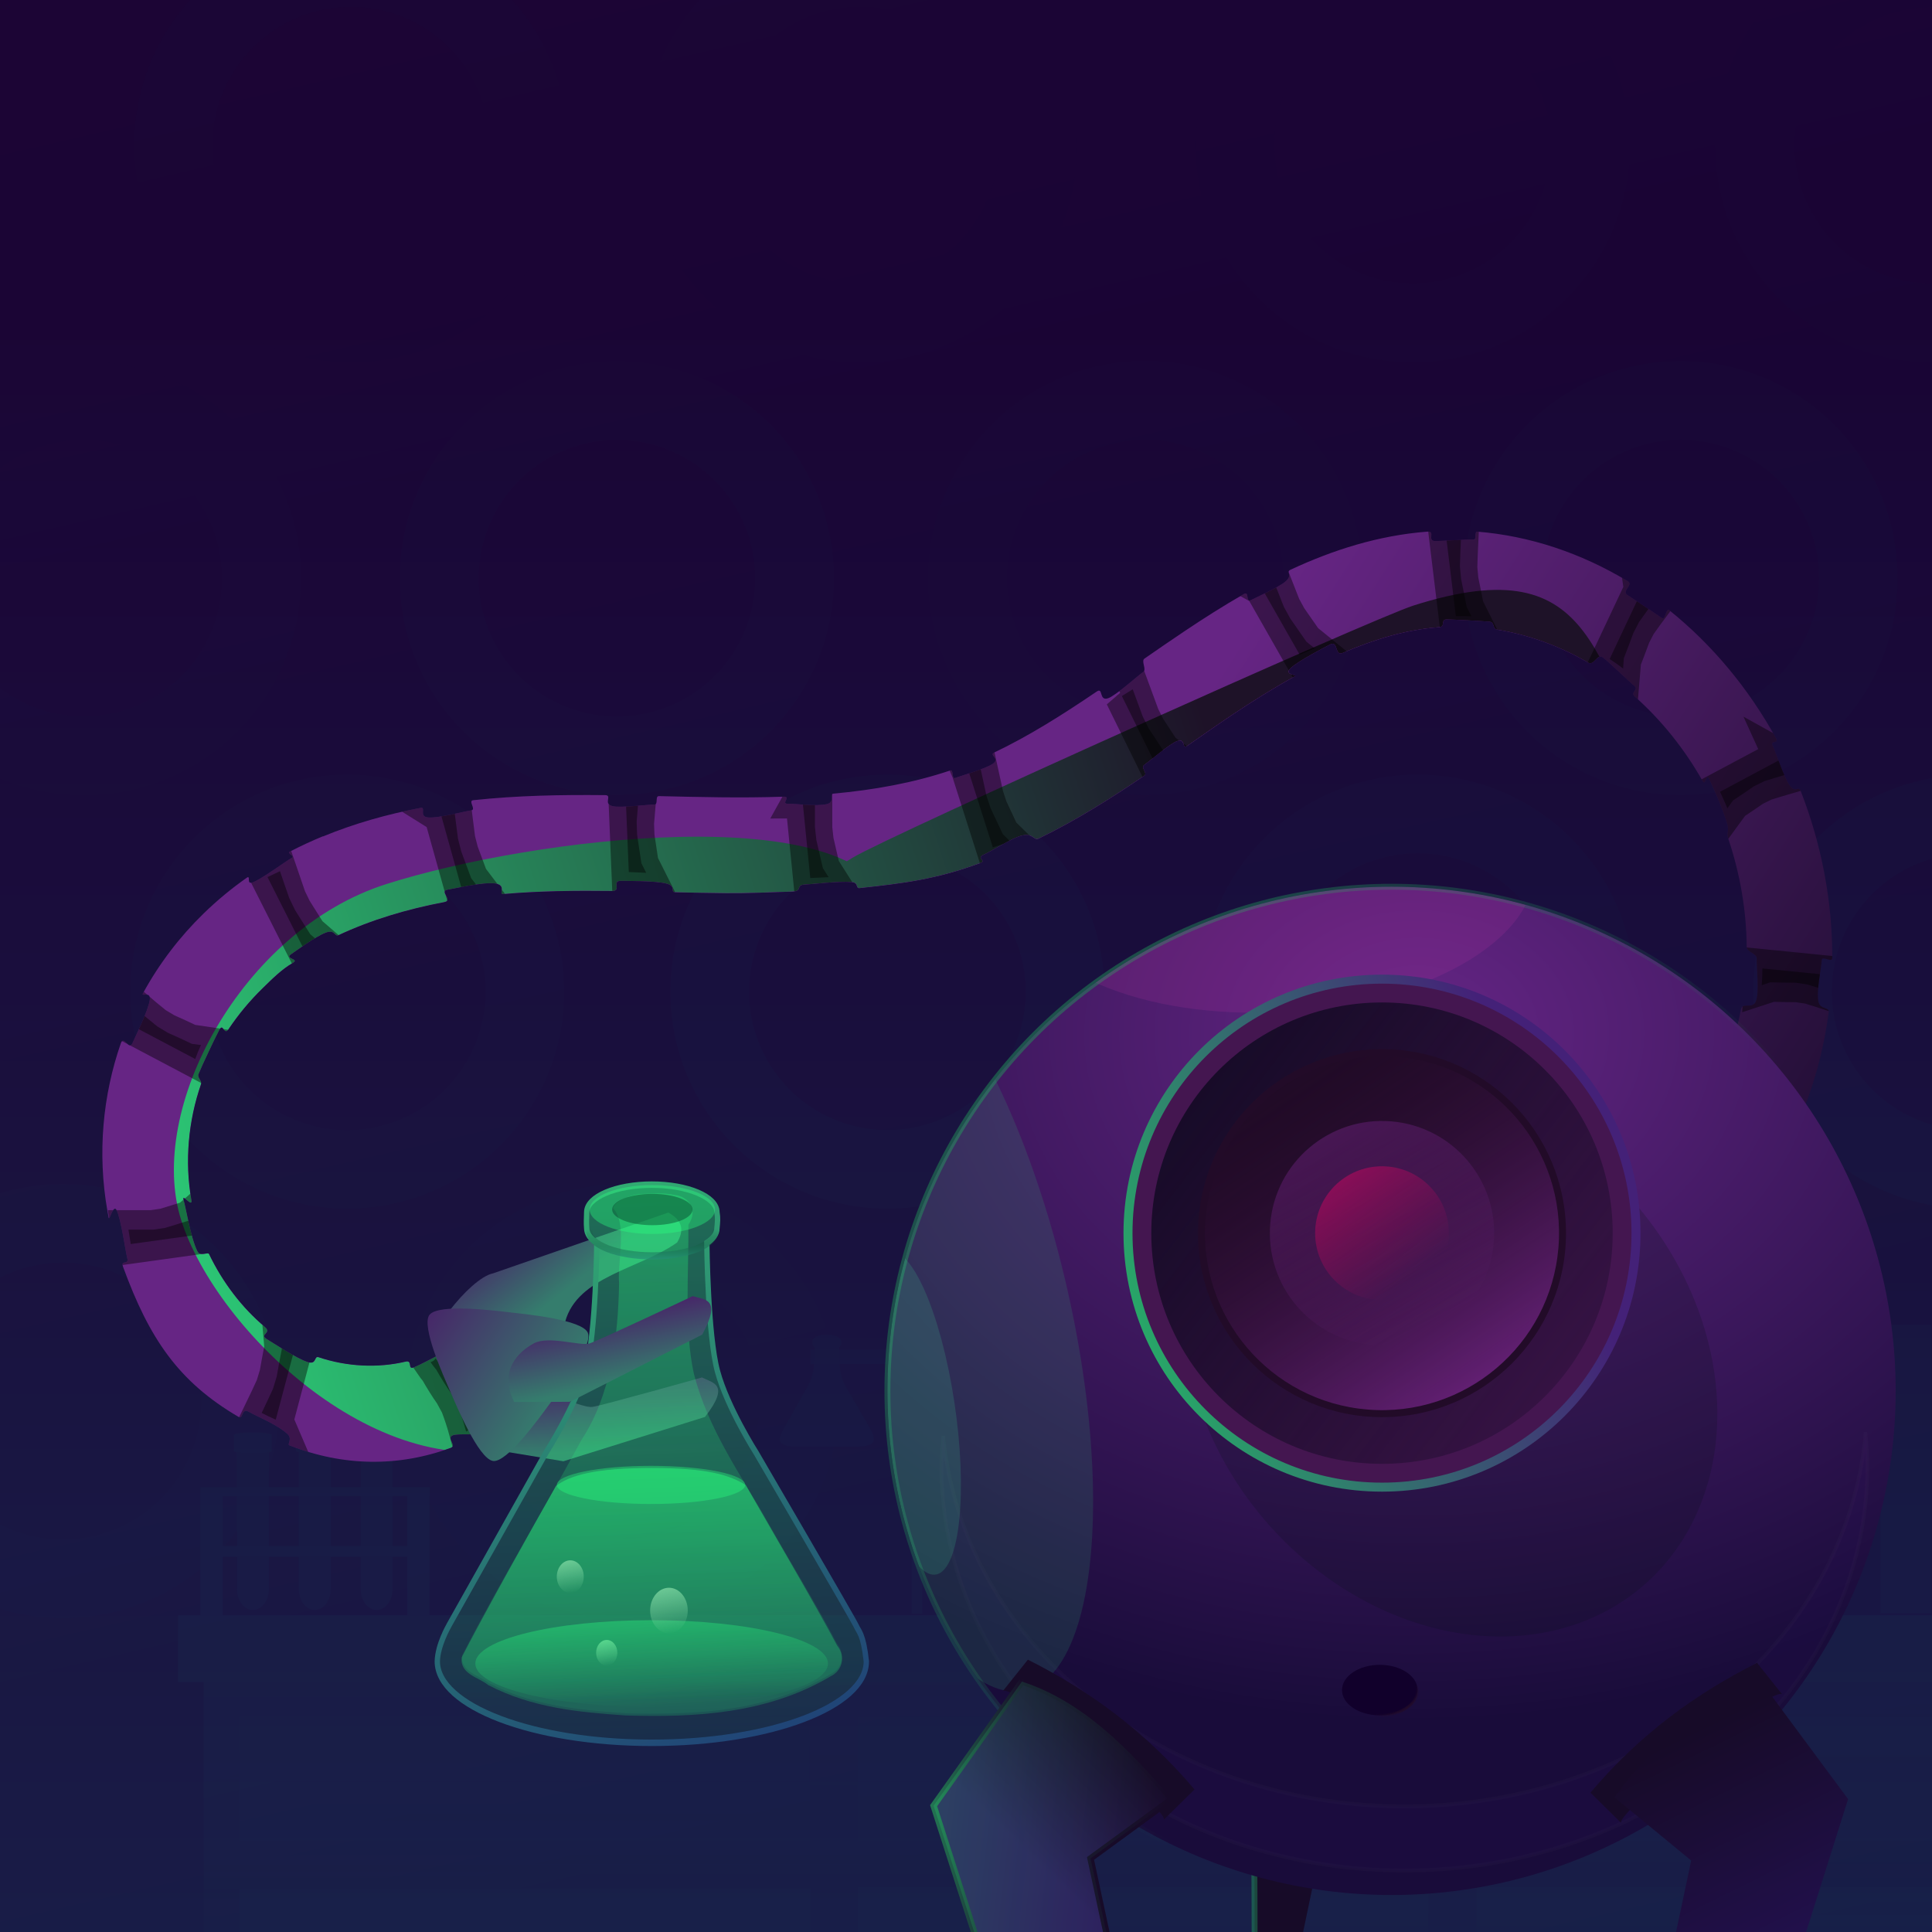 <?xml version="1.0" encoding="UTF-8" standalone="no"?>
<!-- Created with Inkscape (http://www.inkscape.org/) -->

<svg
        width="250"
        height="250"
        viewBox="0 0 66.146 66.146"
        version="1.1"
        id="svg5"
        inkscape:version="1.1.1 (3bf5ae0d25, 2021-09-20, custom)"
        sodipodi:docname="boris_lab.svg"
        xmlns:inkscape="http://www.inkscape.org/namespaces/inkscape"
        xmlns:sodipodi="http://sodipodi.sourceforge.net/DTD/sodipodi-0.dtd"
        xmlns:xlink="http://www.w3.org/1999/xlink"
        xmlns="http://www.w3.org/2000/svg"
>
  <sodipodi:namedview
     id="namedview7"
     pagecolor="#505050"
     bordercolor="#eeeeee"
     borderopacity="1"
     inkscape:pageshadow="0"
     inkscape:pageopacity="0"
     inkscape:pagecheckerboard="0"
     inkscape:document-units="px"
     showgrid="false"
     units="px"
     width="250px"
     inkscape:zoom="2.8284271"
     inkscape:cx="133.11285"
     inkscape:cy="173.94827"
     inkscape:window-width="1920"
     inkscape:window-height="1011"
     inkscape:window-x="0"
     inkscape:window-y="0"
     inkscape:window-maximized="1"
     inkscape:current-layer="g3583-3"
     inkscape:snap-global="false">
    <inkscape:grid
       type="xygrid"
       id="grid31646" />
  </sodipodi:namedview>
  <defs
     id="defs2">
    <linearGradient
       inkscape:collect="always"
       id="linearGradient1644">
      <stop
         style="stop-color:#11002b;stop-opacity:1;"
         offset="0"
         id="stop1640" />
      <stop
         style="stop-color:#162d50;stop-opacity:1"
         offset="1"
         id="stop1642" />
    </linearGradient>
    <inkscape:path-effect
       effect="skeletal"
       id="path-effect4124"
       is_visible="true"
       lpeversion="1"
       pattern="m -36.537,-6.86 v 1.163 h 0.877 l -0.224,-0.138 -0.162,-0.414 3.43e-4,-0.194 0.162,-0.411 z"
       copytype="repeated"
       prop_scale="3"
       scale_y_rel="false"
       spacing="8"
       normal_offset="0"
       tang_offset="0"
       prop_units="false"
       vertical_pattern="false"
       hide_knot="false"
       fuse_tolerance="0" />
    <inkscape:path-effect
       effect="spiro"
       id="path-effect3158"
       is_visible="true"
       lpeversion="1" />
    <linearGradient
       inkscape:collect="always"
       id="linearGradient2258">
      <stop
         style="stop-color:#37abc8;stop-opacity:1;"
         offset="0"
         id="stop2254" />
      <stop
         style="stop-color:#37abc8;stop-opacity:0;"
         offset="1"
         id="stop2256" />
    </linearGradient>
    <linearGradient
       inkscape:collect="always"
       id="linearGradient75013">
      <stop
         style="stop-color:#219759;stop-opacity:1;"
         offset="0"
         id="stop75009" />
      <stop
         style="stop-color:#219759;stop-opacity:0;"
         offset="1"
         id="stop75011" />
    </linearGradient>
    <linearGradient
       inkscape:collect="always"
       id="linearGradient67205">
      <stop
         style="stop-color:#2ccd76;stop-opacity:1"
         offset="0"
         id="stop67201" />
      <stop
         style="stop-color:#170b28;stop-opacity:1"
         offset="1"
         id="stop67203" />
    </linearGradient>
    <linearGradient
       inkscape:collect="always"
       id="linearGradient61405">
      <stop
         style="stop-color:#357d6d;stop-opacity:1"
         offset="0"
         id="stop61401" />
      <stop
         style="stop-color:#491c68;stop-opacity:1"
         offset="1"
         id="stop61403" />
    </linearGradient>
    <linearGradient
       inkscape:collect="always"
       id="linearGradient58061">
      <stop
         style="stop-color:#662584;stop-opacity:1"
         offset="0"
         id="stop58057" />
      <stop
         style="stop-color:#170b28;stop-opacity:1"
         offset="1"
         id="stop58059" />
    </linearGradient>
    <linearGradient
       inkscape:collect="always"
       id="linearGradient54646">
      <stop
         style="stop-color:#2ccc77;stop-opacity:1"
         offset="0"
         id="stop54642" />
      <stop
         style="stop-color:#1e1228;stop-opacity:1"
         offset="1"
         id="stop54644" />
    </linearGradient>
    <inkscape:path-effect
       effect="spiro"
       id="path-effect48340"
       is_visible="true"
       lpeversion="1" />
    <inkscape:path-effect
       effect="spiro"
       id="path-effect47997"
       is_visible="true"
       lpeversion="1" />
    <linearGradient
       inkscape:collect="always"
       id="linearGradient33858">
      <stop
         style="stop-color:#170b28;stop-opacity:1"
         offset="0"
         id="stop33854" />
      <stop
         style="stop-color:#231152;stop-opacity:1"
         offset="1"
         id="stop33856" />
    </linearGradient>
    <linearGradient
       inkscape:collect="always"
       id="linearGradient32353">
      <stop
         style="stop-color:#2d195d;stop-opacity:1"
         offset="0"
         id="stop32349" />
      <stop
         style="stop-color:#170b28;stop-opacity:1"
         offset="1"
         id="stop32351" />
    </linearGradient>
    <linearGradient
       inkscape:collect="always"
       id="linearGradient29994">
      <stop
         style="stop-color:#36c770;stop-opacity:1"
         offset="0"
         id="stop29990" />
      <stop
         style="stop-color:#204377;stop-opacity:1"
         offset="1"
         id="stop29992" />
    </linearGradient>
    <linearGradient
       inkscape:collect="always"
       id="linearGradient29912">
      <stop
         style="stop-color:#29ff7e;stop-opacity:0.467"
         offset="0"
         id="stop29908" />
      <stop
         style="stop-color:#29ff7e;stop-opacity:0"
         offset="1"
         id="stop29910" />
    </linearGradient>
    <linearGradient
       inkscape:collect="always"
       id="linearGradient29696">
      <stop
         style="stop-color:#29ff7e;stop-opacity:1"
         offset="0"
         id="stop29692" />
      <stop
         style="stop-color:#29ff7e;stop-opacity:0"
         offset="1"
         id="stop29694" />
    </linearGradient>
    <linearGradient
       inkscape:collect="always"
       id="linearGradient27478">
      <stop
         style="stop-color:#26af67;stop-opacity:1"
         offset="0"
         id="stop27474" />
      <stop
         style="stop-color:#442178;stop-opacity:1"
         offset="1"
         id="stop27476" />
    </linearGradient>
    <linearGradient
       inkscape:collect="always"
       id="linearGradient25734">
      <stop
         style="stop-color:#ff0066;stop-opacity:1;"
         offset="0"
         id="stop25730" />
      <stop
         style="stop-color:#ff0066;stop-opacity:0;"
         offset="1"
         id="stop25732" />
    </linearGradient>
    <linearGradient
       inkscape:collect="always"
       id="linearGradient24783">
      <stop
         style="stop-color:#892ca0;stop-opacity:1;"
         offset="0"
         id="stop24779" />
      <stop
         style="stop-color:#000000;stop-opacity:0"
         offset="1"
         id="stop24781" />
    </linearGradient>
    <linearGradient
       inkscape:collect="always"
       id="linearGradient22906">
      <stop
         style="stop-color:#32b59b;stop-opacity:1"
         offset="0"
         id="stop22902" />
      <stop
         style="stop-color:#002a10;stop-opacity:0"
         offset="1"
         id="stop22904" />
    </linearGradient>
    <linearGradient
       inkscape:collect="always"
       id="linearGradient21265">
      <stop
         style="stop-color:#29ff7e;stop-opacity:1"
         offset="0"
         id="stop21261" />
      <stop
         style="stop-color:#29ff7e;stop-opacity:0"
         offset="1"
         id="stop21263" />
    </linearGradient>
    <linearGradient
       inkscape:collect="always"
       id="linearGradient20576">
      <stop
         style="stop-color:#220b28;stop-opacity:1;"
         offset="0"
         id="stop20572" />
      <stop
         style="stop-color:#220b28;stop-opacity:0;"
         offset="1"
         id="stop20574" />
    </linearGradient>
    <linearGradient
       inkscape:collect="always"
       id="linearGradient6294">
      <stop
         style="stop-color:#892ca0;stop-opacity:1;"
         offset="0"
         id="stop6290" />
      <stop
         style="stop-color:#892ca0;stop-opacity:0;"
         offset="1"
         id="stop6292" />
    </linearGradient>
    <linearGradient
       inkscape:collect="always"
       id="linearGradient4821">
      <stop
         style="stop-color:#170b28;stop-opacity:1;"
         offset="0"
         id="stop4817" />
      <stop
         style="stop-color:#170b28;stop-opacity:0;"
         offset="1"
         id="stop4819" />
    </linearGradient>
    <linearGradient
       id="linearGradient35949"
       inkscape:collect="always">
      <stop
         id="stop35945"
         offset="0"
         style="stop-color:#652585;stop-opacity:1" />
      <stop
         id="stop35947"
         offset="1"
         style="stop-color:#190c3a;stop-opacity:1" />
    </linearGradient>
    <linearGradient
       inkscape:collect="always"
       id="linearGradient4435">
      <stop
         style="stop-color:#592071;stop-opacity:1"
         offset="0"
         id="stop4431" />
      <stop
         style="stop-color:#231152;stop-opacity:1"
         offset="1"
         id="stop4433" />
    </linearGradient>
    <linearGradient
       inkscape:collect="always"
       xlink:href="#linearGradient4435"
       id="linearGradient952"
       gradientUnits="userSpaceOnUse"
       gradientTransform="scale(1.037,1.214)"
       x1="20.372"
       y1="-0.266"
       x2="33.458"
       y2="66.124" />
    <clipPath
       clipPathUnits="userSpaceOnUse"
       id="clipPath4984">
      <circle
         r="44.979"
         cy="117.839"
         cx="340.179"
         id="circle4986"
         style="fill:url(#radialGradient4988);fill-opacity:1;stroke-width:0.171" />
    </clipPath>
    <linearGradient
       inkscape:collect="always"
       id="linearGradient2118">
      <stop
         style="stop-color:#00ffcc;stop-opacity:1"
         offset="0"
         id="stop2114" />
      <stop
         style="stop-color:#237d7f;stop-opacity:0;"
         offset="1"
         id="stop2116" />
    </linearGradient>
    <linearGradient
       inkscape:collect="always"
       id="linearGradient5364">
      <stop
         style="stop-color:#536c5d;stop-opacity:1;"
         offset="0"
         id="stop5360" />
      <stop
         style="stop-color:#536c5d;stop-opacity:0;"
         offset="1"
         id="stop5362" />
    </linearGradient>
    <clipPath
       clipPathUnits="userSpaceOnUse"
       id="clipPath5332">
      <path
         style="fill:url(#linearGradient5326);fill-opacity:1;stroke-width:0.265"
         d="m 175.419,43 v 0.455 a 7.805,22.886 0 0 1 0.926,-0.19 7.805,22.886 0 0 1 7.805,22.886 7.805,22.886 0 0 1 -7.497,22.854 h 26.99 a 7.805,22.886 0 0 0 0.219,0.032 7.805,22.886 0 0 0 7.805,-22.886 7.805,22.886 0 0 0 -7.805,-22.886 7.805,22.886 0 0 0 -0.132,0.014 V 43 Z m 0,45.858 v 0.147 h 0.707 a 7.805,22.886 0 0 1 -0.707,-0.147 z"
         id="path5334"
         inkscape:connector-curvature="0" />
    </clipPath>
    <clipPath
       clipPathUnits="userSpaceOnUse"
       id="clipPath962">
      <ellipse
         style="fill:url(#linearGradient956);fill-opacity:1;stroke-width:0.228"
         id="ellipse964"
         cx="176.345"
         cy="66.151"
         rx="6.619"
         ry="20.116" />
    </clipPath>
    <radialGradient
       inkscape:collect="always"
       xlink:href="#linearGradient2118"
       id="radialGradient1208"
       gradientUnits="userSpaceOnUse"
       gradientTransform="matrix(4.103,4.904937e-7,-4.7336306e-7,3.959,-527.377,-192.818)"
       cx="168.719"
       cy="57.245"
       fx="168.719"
       fy="57.245"
       r="7.938" />
    <radialGradient
       inkscape:collect="always"
       xlink:href="#linearGradient5364"
       id="radialGradient1224"
       gradientUnits="userSpaceOnUse"
       gradientTransform="matrix(2.695,0.689,-1.824,7.136,-1588.017,1034.865)"
       cx="672.157"
       cy="-246.057"
       fx="672.157"
       fy="-246.057"
       r="13.702" />
    <clipPath
       clipPathUnits="userSpaceOnUse"
       id="clipPath1234">
      <path
         style="fill:url(#linearGradient5326);fill-opacity:1;stroke-width:0.265"
         d="m 175.419,43 v 0.455 a 7.805,22.886 0 0 1 0.926,-0.19 7.805,22.886 0 0 1 7.805,22.886 7.805,22.886 0 0 1 -7.497,22.854 h 26.99 a 7.805,22.886 0 0 0 0.219,0.032 7.805,22.886 0 0 0 7.805,-22.886 7.805,22.886 0 0 0 -7.805,-22.886 7.805,22.886 0 0 0 -0.132,0.014 V 43 Z m 0,45.858 v 0.147 h 0.707 a 7.805,22.886 0 0 1 -0.707,-0.147 z"
         id="path1232"
         inkscape:connector-curvature="0" />
    </clipPath>
    <clipPath
       clipPathUnits="userSpaceOnUse"
       id="clipPath1266">
      <ellipse
         style="fill:url(#linearGradient956);fill-opacity:1;stroke-width:0.228"
         id="ellipse1264"
         cx="176.345"
         cy="66.151"
         rx="6.619"
         ry="20.116" />
    </clipPath>
    <radialGradient
       inkscape:collect="always"
       xlink:href="#linearGradient35949"
       id="radialGradient4635-6"
       cx="314.713"
       cy="85.473"
       fx="314.713"
       fy="85.473"
       r="44.979"
       gradientUnits="userSpaceOnUse"
       gradientTransform="matrix(1.735,-0.018,0.014,1.365,-170.321,-62.042)" />
    <clipPath
       clipPathUnits="userSpaceOnUse"
       id="clipPath4984-3">
      <circle
         r="44.979"
         cy="117.839"
         cx="340.179"
         id="circle4986-5"
         style="fill:url(#radialGradient4988);fill-opacity:1;stroke-width:0.171" />
    </clipPath>
    <filter
       inkscape:collect="always"
       style="color-interpolation-filters:sRGB"
       id="filter3376-9"
       x="-0.401"
       width="1.802"
       y="-0.624"
       height="2.247">
      <feGaussianBlur
         inkscape:collect="always"
         stdDeviation="4.861"
         id="feGaussianBlur3378-1" />
    </filter>
    <filter
       inkscape:collect="always"
       style="color-interpolation-filters:sRGB"
       id="filter5875-9"
       x="-0.116"
       width="1.233"
       y="-0.264"
       height="1.532">
      <feGaussianBlur
         inkscape:collect="always"
         stdDeviation="14.973"
         id="feGaussianBlur5877-3" />
    </filter>
    <clipPath
       clipPathUnits="userSpaceOnUse"
       id="clipPath5332-1">
      <path
         style="fill:url(#linearGradient5326);fill-opacity:1;stroke-width:0.265"
         d="m 175.419,43 v 0.455 a 7.805,22.886 0 0 1 0.926,-0.19 7.805,22.886 0 0 1 7.805,22.886 7.805,22.886 0 0 1 -7.497,22.854 h 26.99 a 7.805,22.886 0 0 0 0.219,0.032 7.805,22.886 0 0 0 7.805,-22.886 7.805,22.886 0 0 0 -7.805,-22.886 7.805,22.886 0 0 0 -0.132,0.014 V 43 Z m 0,45.858 v 0.147 h 0.707 a 7.805,22.886 0 0 1 -0.707,-0.147 z"
         id="path5334-2"
         inkscape:connector-curvature="0" />
    </clipPath>
    <clipPath
       clipPathUnits="userSpaceOnUse"
       id="clipPath962-6">
      <ellipse
         style="fill:url(#linearGradient956);fill-opacity:1;stroke-width:0.228"
         id="ellipse964-1"
         cx="176.345"
         cy="66.151"
         rx="6.619"
         ry="20.116" />
    </clipPath>
    <filter
       inkscape:collect="always"
       style="color-interpolation-filters:sRGB"
       id="filter1559"
       x="-0.133"
       y="-0.158"
       width="1.265"
       height="1.316">
      <feGaussianBlur
         inkscape:collect="always"
         stdDeviation="3.074"
         id="feGaussianBlur1561" />
    </filter>
    <linearGradient
       inkscape:collect="always"
       xlink:href="#linearGradient4821"
       id="linearGradient6161"
       x1="324.493"
       y1="93.746"
       x2="368.394"
       y2="127.578"
       gradientUnits="userSpaceOnUse"
       gradientTransform="matrix(1.142,0,0,1.142,-48.142,-16.146)" />
    <linearGradient
       inkscape:collect="always"
       xlink:href="#linearGradient24783"
       id="linearGradient6296"
       x1="327.728"
       y1="89.873"
       x2="351.783"
       y2="120.211"
       gradientUnits="userSpaceOnUse"
       gradientTransform="matrix(1.329,0,0,1.329,-797.768,-215.104)" />
    <linearGradient
       inkscape:collect="always"
       xlink:href="#linearGradient6294"
       id="linearGradient6498"
       gradientUnits="userSpaceOnUse"
       x1="330.499"
       y1="90.932"
       x2="345.04"
       y2="114.266"
       gradientTransform="matrix(0.842,0,0,0.842,60.973,-12.921)" />
    <radialGradient
       inkscape:collect="always"
       xlink:href="#linearGradient20576"
       id="radialGradient20578"
       cx="343.535"
       cy="144.667"
       fx="343.535"
       fy="144.667"
       r="5.162"
       gradientTransform="matrix(0.676,0,0,0.46,109.825,79.838)"
       gradientUnits="userSpaceOnUse" />
    <linearGradient
       inkscape:collect="always"
       xlink:href="#linearGradient29912"
       id="linearGradient21267"
       x1="-0.888"
       y1="25.811"
       x2="0.064"
       y2="56.192"
       gradientUnits="userSpaceOnUse" />
    <linearGradient
       inkscape:collect="always"
       xlink:href="#linearGradient21265"
       id="linearGradient21427"
       gradientUnits="userSpaceOnUse"
       x1="-0.888"
       y1="25.811"
       x2="0.064"
       y2="56.192" />
    <linearGradient
       inkscape:collect="always"
       xlink:href="#linearGradient21265"
       id="linearGradient21870"
       gradientUnits="userSpaceOnUse"
       x1="-0.888"
       y1="25.811"
       x2="0.064"
       y2="56.192"
       gradientTransform="scale(3.78)" />
    <linearGradient
       inkscape:collect="always"
       xlink:href="#linearGradient22906"
       id="linearGradient22908"
       x1="-4.31"
       y1="34.424"
       x2="-4.313"
       y2="32.905"
       gradientUnits="userSpaceOnUse"
       gradientTransform="matrix(1.006,0,0,1,0.025,0.003)" />
    <linearGradient
       inkscape:collect="always"
       xlink:href="#linearGradient25734"
       id="linearGradient25736"
       x1="335.86"
       y1="99.238"
       x2="342.376"
       y2="107.527"
       gradientUnits="userSpaceOnUse"
       gradientTransform="matrix(1.238,0,0,1.238,-80.875,-26.277)" />
    <linearGradient
       inkscape:collect="always"
       xlink:href="#linearGradient27478"
       id="linearGradient27480"
       x1="318.798"
       y1="114.584"
       x2="352.55"
       y2="101.095"
       gradientUnits="userSpaceOnUse"
       gradientTransform="matrix(1.142,0,0,1.142,-48.142,-16.146)" />
    <linearGradient
       inkscape:collect="always"
       xlink:href="#linearGradient2134"
       id="linearGradient29606"
       gradientUnits="userSpaceOnUse"
       gradientTransform="matrix(1.396,0,0,1.396,7.347,-18.357)"
       x1="-7.849"
       y1="45.808"
       x2="-7.588"
       y2="47.452" />
    <linearGradient
       inkscape:collect="always"
       xlink:href="#linearGradient29696"
       id="linearGradient29698"
       x1="-3.935"
       y1="47.177"
       x2="-3.759"
       y2="50.717"
       gradientUnits="userSpaceOnUse"
       gradientTransform="matrix(0.926,0,0,0.926,-0.316,3.648)" />
    <linearGradient
       inkscape:collect="always"
       xlink:href="#linearGradient29994"
       id="linearGradient29996"
       x1="-7.761"
       y1="25.719"
       x2="1.762"
       y2="51.743"
       gradientUnits="userSpaceOnUse" />
    <linearGradient
       inkscape:collect="always"
       xlink:href="#linearGradient32353"
       id="linearGradient32355"
       x1="341.865"
       y1="121.836"
       x2="350.841"
       y2="112.537"
       gradientUnits="userSpaceOnUse" />
    <linearGradient
       inkscape:collect="always"
       xlink:href="#linearGradient33858"
       id="linearGradient33860"
       x1="401.684"
       y1="111.054"
       x2="412.596"
       y2="133.148"
       gradientUnits="userSpaceOnUse" />
    <linearGradient
       inkscape:collect="always"
       xlink:href="#linearGradient2134"
       x1="-7.849"
       y1="45.808"
       x2="-7.588"
       y2="47.452"
       gradientUnits="userSpaceOnUse"
       gradientTransform="translate(-0.144,-1.068)"
       id="linearGradient9703" />
    <linearGradient
       inkscape:collect="always"
       id="linearGradient2134">
      <stop
         style="stop-color:#86dda7;stop-opacity:1"
         offset="0"
         id="stop40735" />
      <stop
         style="stop-color:#86dda7;stop-opacity:0"
         offset="1"
         id="stop40737" />
    </linearGradient>
    <linearGradient
       inkscape:collect="always"
       xlink:href="#linearGradient61405"
       id="linearGradient41781"
       x1="-19.177"
       y1="118.96"
       x2="29.363"
       y2="150.839"
       gradientUnits="userSpaceOnUse" />
    <linearGradient
       inkscape:collect="always"
       xlink:href="#linearGradient61405"
       id="linearGradient44065"
       x1="-6.693"
       y1="43.281"
       x2="-5.774"
       y2="39.286"
       gradientUnits="userSpaceOnUse"
       gradientTransform="matrix(-0.904,0.427,0.427,0.904,-38.761,5.446)" />
    <linearGradient
       inkscape:collect="always"
       xlink:href="#linearGradient61405"
       id="linearGradient44127"
       x1="-9.004"
       y1="47.581"
       x2="-9.062"
       y2="44.378"
       gradientUnits="userSpaceOnUse"
       gradientTransform="matrix(-0.973,0.23,0.23,0.973,-30.92,0.396)" />
    <filter
       inkscape:collect="always"
       style="color-interpolation-filters:sRGB"
       id="filter54637"
       x="-0.07"
       y="-0.141"
       width="1.14"
       height="1.283">
      <feGaussianBlur
         inkscape:collect="always"
         stdDeviation="8.533"
         id="feGaussianBlur54639" />
    </filter>
    <linearGradient
       inkscape:collect="always"
       xlink:href="#linearGradient54646"
       id="linearGradient54648"
       x1="-78.016"
       y1="181.35"
       x2="143.028"
       y2="179.937"
       gradientUnits="userSpaceOnUse" />
    <linearGradient
       inkscape:collect="always"
       xlink:href="#linearGradient58061"
       id="linearGradient58063"
       x1="27.359"
       y1="40.742"
       x2="51.516"
       y2="74.1"
       gradientUnits="userSpaceOnUse" />
    <linearGradient
       inkscape:collect="always"
       xlink:href="#linearGradient67205"
       id="linearGradient67207"
       x1="326.698"
       y1="125.267"
       x2="341.507"
       y2="125.568"
       gradientUnits="userSpaceOnUse" />
    <linearGradient
       inkscape:collect="always"
       xlink:href="#linearGradient75013"
       id="linearGradient75015"
       x1="285.198"
       y1="26.231"
       x2="374.534"
       y2="96.561"
       gradientUnits="userSpaceOnUse" />
    <linearGradient
       inkscape:collect="always"
       xlink:href="#linearGradient75013"
       id="linearGradient75346"
       x1="357.631"
       y1="126.366"
       x2="366.341"
       y2="126.425"
       gradientUnits="userSpaceOnUse" />
    <linearGradient
       inkscape:collect="always"
       xlink:href="#linearGradient61405"
       id="linearGradient1401"
       gradientUnits="userSpaceOnUse"
       gradientTransform="matrix(-0.998,0.065,0.065,0.998,-23.475,0.464)"
       x1="-9.004"
       y1="47.581"
       x2="-9.062"
       y2="44.378" />
    <linearGradient
       inkscape:collect="always"
       xlink:href="#linearGradient2258"
       id="linearGradient2260"
       x1="5.083"
       y1="58.262"
       x2="5.083"
       y2="94.347"
       gradientUnits="userSpaceOnUse"
       gradientTransform="matrix(0.749,0,0,1,10.607,0)" />
    <linearGradient
       inkscape:collect="always"
       xlink:href="#linearGradient3412"
       id="linearGradient4783"
       gradientUnits="userSpaceOnUse"
       x1="-15.858"
       y1="65.421"
       x2="-15.858"
       y2="62.4" />
    <linearGradient
       inkscape:collect="always"
       xlink:href="#linearGradient448"
       id="linearGradient4793"
       gradientUnits="userSpaceOnUse"
       x1="-15.858"
       y1="65.421"
       x2="-15.858"
       y2="62.4" />
    <linearGradient
       inkscape:collect="always"
       xlink:href="#linearGradient5763"
       id="linearGradient4803"
       gradientUnits="userSpaceOnUse"
       x1="-15.858"
       y1="65.421"
       x2="-15.858"
       y2="62.4" />
    <linearGradient
       inkscape:collect="always"
       id="linearGradient3412">
      <stop
         style="stop-color:#e829ff;stop-opacity:1"
         offset="0"
         id="stop5474" />
      <stop
         style="stop-color:#e829ff;stop-opacity:0"
         offset="1"
         id="stop5476" />
    </linearGradient>
    <linearGradient
       inkscape:collect="always"
       id="linearGradient448">
      <stop
         style="stop-color:#ffc529;stop-opacity:1"
         offset="0"
         id="stop15674" />
      <stop
         style="stop-color:#ffc529;stop-opacity:0"
         offset="1"
         id="stop15676" />
    </linearGradient>
    <linearGradient
       inkscape:collect="always"
       id="linearGradient5763">
      <stop
         style="stop-color:#ff2974;stop-opacity:1"
         offset="0"
         id="stop20147" />
      <stop
         style="stop-color:#ff2974;stop-opacity:0"
         offset="1"
         id="stop20149" />
    </linearGradient>
    <clipPath
       clipPathUnits="userSpaceOnUse"
       id="clipPath15458">
      <path
         style="color:#000000;opacity:0.34;fill:#000000;stroke-width:1;-inkscape-stroke:none"
         d="m -6.133,27.137 c -0.608,0.044 -1.216,0.111 -1.822,0.202 -0.167,0.025 0.191,0.251 0.024,0.28 -0.364,0.063 -1.737,0.478 -2.242,0.505 -0.404,0.022 0.053,-0.348 -0.234,-0.269 -0.882,0.241 -1.754,0.544 -2.61,0.917 -1.465,0.637 -2.86,1.474 -4.109,2.512 -0.162,0.135 0.441,-0.011 0.218,0.38 -0.243,0.425 -1.313,1.389 -1.478,1.551 -0.288,0.284 -0.288,-0.46 -0.555,-0.151 -1.639,1.901 -2.805,4.244 -3.195,6.799 -0.015,0.097 -0.031,0.193 -0.041,0.29 -0.015,0.159 0.434,-0.521 0.492,-0.21 0.083,0.441 -0.211,1.894 -0.216,2.113 -0.01,0.371 -0.352,-0.028 -0.335,0.332 0.161,3.321 0.904,5.507 3.244,7.759 0.196,0.188 0.26,-0.378 0.588,-0.06 0.279,0.27 1.144,0.886 1.49,1.414 0.18,0.274 -0.181,0.427 -0.084,0.495 2.266,1.604 4.909,2.349 7.682,2.241 0.348,-0.014 -0.068,-0.448 0.279,-0.491 0.27,-0.034 1.427,0.406 1.695,0.354 L -8.22,50.17 c -0.298,0.057 -1.325,0.214 -1.631,0.235 -0.367,0.026 0.065,-0.322 -0.305,-0.347 -1.445,-0.095 -2.888,-0.563 -4.106,-1.336 -0.195,-0.124 -0.194,0.302 -0.586,0.06 -0.497,-0.306 -1.396,-1.291 -1.604,-1.491 -0.318,-0.306 0.351,-0.173 0.087,-0.533 -0.803,-1.097 -1.346,-2.415 -1.564,-3.768 -0.019,-0.118 -0.464,0.006 -0.512,-0.268 -0.119,-0.678 0.119,-1.991 0.116,-2.284 -0.005,-0.421 0.312,0.476 0.375,0.065 0.257,-1.681 1.06,-3.332 2.219,-4.676 0.111,-0.129 -0.085,-0.326 0.033,-0.45 0.276,-0.291 1.365,-1.308 1.675,-1.57 0.296,-0.251 0.122,0.322 0.444,0.099 0.701,-0.487 1.46,-0.906 2.255,-1.252 0.593,-0.258 1.192,-0.534 1.835,-0.655 0.414,-0.078 -0.373,-0.281 0.061,-0.386 0.237,-0.057 1.419,-0.413 1.99,-0.435 0.47,-0.018 0.34,0.297 0.54,0.274 1.798,-0.205 3.688,-0.176 5.574,0.023 0.487,0.051 -0.118,-0.542 0.366,-0.469 0.248,0.037 1.87,0.142 2.379,0.379 0.506,0.236 -0.051,0.486 0.195,0.534 1.746,0.339 3.497,0.804 5.267,1.314 0.459,0.132 0.109,-0.442 0.571,-0.305 0.276,0.082 1.644,0.447 2.131,0.713 0.454,0.248 0.029,0.399 0.289,0.477 0.806,0.241 1.618,0.482 2.438,0.716 1.002,0.287 2.134,0.546 3.167,0.802 0.529,0.131 0.253,-0.235 0.718,-0.123 0.338,0.082 1.637,0.287 2.276,0.516 0.331,0.118 0.077,0.317 0.282,0.353 2.233,0.394 3.84,0.651 6.183,0.555 0.327,-0.013 -0.17,-0.273 0.283,-0.305 0.321,-0.023 1.553,-0.317 2.079,-0.29 0.608,0.031 0.509,0.384 0.77,0.351 2.071,-0.26 4.068,-0.714 6.009,-1.215 0.234,-0.06 -0.062,-0.39 0.171,-0.452 0.281,-0.074 1.535,-0.541 1.934,-0.555 0.47,-0.016 0.087,0.422 0.412,0.334 0.897,-0.244 1.783,-0.484 2.66,-0.704 1.181,-0.297 2.364,-0.56 3.537,-0.762 0.217,-0.037 -0.516,-0.195 -0.084,-0.391 0.445,-0.201 2.054,-0.441 2.275,-0.47 0.448,-0.059 0.015,0.554 0.458,0.518 1.771,-0.144 3.386,-0.13 5.023,0.208 0.312,0.064 0.16,-0.312 0.465,-0.226 0.307,0.087 1.715,0.55 2.015,0.66 0.267,0.098 -0.002,0.325 0.259,0.44 1.415,0.624 2.726,1.499 3.841,2.567 0.23,0.22 0.563,-0.265 0.775,-0.029 0.187,0.209 0.904,1.382 1.078,1.603 0.175,0.223 -0.305,0.207 -0.145,0.44 0.913,1.333 1.585,2.84 1.962,4.408 0.067,0.28 0.295,-0.285 0.344,-0.002 0.066,0.386 0.204,1.444 0.184,2.084 -0.012,0.384 -0.181,0.402 -0.176,0.638 0.036,1.616 -0.223,3.245 -0.765,4.764 -0.075,0.21 0.388,0.407 0.303,0.613 -0.144,0.345 -0.373,1.432 -0.691,1.768 -0.282,0.297 -0.652,-0.155 -0.829,0.127 -0.935,1.494 -2.171,2.809 -3.607,3.816 l 2.432,3.465 c 2.217,-1.555 4.047,-3.623 5.327,-6.001 0.114,-0.211 -0.381,-0.206 -0.334,-0.568 0.063,-0.491 0.658,-1.369 0.784,-1.67 0.092,-0.22 0.46,0.264 0.542,0.041 0.867,-2.348 1.217,-4.869 1.028,-7.361 -0.021,-0.274 -0.297,0.056 -0.449,-0.389 -0.14,-0.41 -0.156,-1.597 -0.199,-1.848 -0.054,-0.315 0.339,0.03 0.268,-0.281 -0.555,-2.436 -1.636,-4.737 -3.153,-6.72 -0.13,-0.17 -0.341,0.386 -0.477,0.222 -0.151,-0.183 -1.148,-1.245 -1.307,-1.422 -0.221,-0.246 0.47,-0.327 0.236,-0.559 -1.818,-1.802 -4.025,-3.189 -6.437,-4.046 -0.175,-0.062 -0.13,0.33 -0.308,0.273 -0.184,-0.059 -1.657,-0.384 -1.843,-0.437 -0.44,-0.124 0.186,-0.412 -0.254,-0.501 -2.391,-0.487 -4.788,-0.486 -7.124,-0.223 -0.274,0.031 0.068,0.246 -0.42,0.425 -0.419,0.154 -1.673,0.274 -1.905,0.311 -0.366,0.058 0.08,-0.408 -0.282,-0.34 -1.151,0.216 -2.281,0.476 -3.379,0.753 -0.792,0.199 -1.574,0.406 -2.349,0.613 -0.206,0.055 -0.051,0.481 -0.256,0.536 -0.328,0.088 -1.682,0.626 -2.088,0.63 -0.495,0.004 -0.044,-0.531 -0.437,-0.429 -1.983,0.51 -3.922,0.951 -5.835,1.179 -0.305,0.036 0.207,0.319 -0.212,0.443 -0.41,0.122 -1.752,0.085 -2.049,0.098 -0.189,0.008 0.077,-0.38 -0.113,-0.377 -1.958,0.029 -3.947,-0.199 -5.953,-0.583 -0.168,-0.032 -0.049,0.372 -0.452,0.352 -0.537,-0.027 -1.62,-0.477 -1.845,-0.526 -0.415,-0.091 0.285,-0.256 -0.131,-0.358 -1.006,-0.245 -2.015,-0.519 -3.025,-0.808 -0.967,-0.277 -1.94,-0.568 -2.922,-0.861 -0.194,-0.058 -0.151,0.349 -0.346,0.291 -0.294,-0.088 -1.682,-0.299 -2.031,-0.49 -0.426,-0.233 0.184,-0.449 -0.181,-0.553 -2.073,-0.593 -4.194,-1.144 -6.389,-1.533 -0.272,-0.048 0.021,0.439 -0.252,0.396 -0.319,-0.05 -1.715,-0.098 -2.188,-0.282 -0.413,-0.16 0.095,-0.459 -0.188,-0.489 -1.68,-0.176 -3.396,-0.229 -5.109,-0.104 z"
         id="path15460"
         sodipodi:nodetypes="sssssssssssssssssssssccsssssssssssssssssssssssssssssssssssssssssssssssssssssssssssssccsssssssssssssssssssssssssssssssssssssssssss" />
    </clipPath>
    <linearGradient
       inkscape:collect="always"
       xlink:href="#linearGradient1644"
       id="linearGradient1646"
       x1="41.219"
       y1="10.683"
       x2="41.219"
       y2="96.156"
       gradientUnits="userSpaceOnUse" />
    <filter
       inkscape:collect="always"
       style="color-interpolation-filters:sRGB"
       id="filter7425"
       x="-0.397"
       width="1.794"
       y="-0.915"
       height="2.83">
      <feGaussianBlur
         inkscape:collect="always"
         stdDeviation="7.132"
         id="feGaussianBlur7423" />
    </filter>
    <linearGradient
       inkscape:collect="always"
       xlink:href="#linearGradient21265"
       id="linearGradient8052"
       gradientUnits="userSpaceOnUse"
       x1="329.898"
       y1="118.47"
       x2="354.209"
       y2="121.296" />
  </defs>
  <g
     inkscape:label="Layer 1"
     inkscape:groupmode="layer"
     id="layer1">
    <g
       inkscape:groupmode="layer"
       id="layer5"
       inkscape:label="Color"
       style="display:inline"
       sodipodi:insensitive="true">
      <rect
         style="fill:url(#linearGradient952);fill-opacity:1;stroke:none;stroke-width:1.032"
         id="rect950"
         width="66.334"
         height="66.146"
         x="2.9590734e-07"
         y="2.3164641e-09"
         rx="0"
         ry="0" />
    </g>
    <g
       inkscape:groupmode="layer"
       id="layer3"
       inkscape:label="Table"
       style="display:inline;opacity:0.319"
       sodipodi:insensitive="true">
      <g
         id="g3291"
         transform="matrix(0.651,0,0,0.651,18.9,10.358)">
        <rect
           style="opacity:1;fill:url(#linearGradient2260);fill-opacity:1;stroke:none;stroke-width:0.229;stroke-linecap:round;stroke-opacity:0.998;stop-color:#000000"
           id="rect1806"
           width="90.942"
           height="16.717"
           x="-18.318"
           y="69.037"
           rx="0"
           ry="0" />
        <rect
           style="opacity:1;fill:#2c89a0;fill-opacity:1;stroke:none;stroke-width:0.07;stroke-linecap:round;stroke-opacity:0.998;stop-color:#000000"
           id="rect2460"
           width="92.282"
           height="3.512"
           x="-19.668"
           y="69.037"
           rx="0"
           ry="0" />
        <rect
           style="opacity:1;fill:#2c89a0;fill-opacity:1;stroke:none;stroke-width:0.01;stroke-linecap:round;stroke-opacity:0.998;stop-color:#000000"
           id="rect3293"
           width="12.055"
           height="0.475"
           x="-18.486"
           y="62.296"
           rx="0"
           ry="0" />
        <rect
           style="opacity:1;fill:#2c89a0;fill-opacity:1;stroke:none;stroke-width:0.012;stroke-linecap:round;stroke-opacity:0.998;stop-color:#000000"
           id="rect3295"
           width="7.724"
           height="1.174"
           x="62.438"
           y="17.321"
           rx="0"
           ry="0"
           transform="rotate(90)" />
        <rect
           style="opacity:1;fill:#2c89a0;fill-opacity:1;stroke:none;stroke-width:0.012;stroke-linecap:round;stroke-opacity:0.998;stop-color:#000000"
           id="rect3297"
           width="7.724"
           height="1.174"
           x="62.438"
           y="6.439"
           rx="0"
           ry="0"
           transform="rotate(90)" />
        <rect
           style="opacity:1;fill:#2c89a0;fill-opacity:1;stroke:none;stroke-width:0.011;stroke-linecap:round;stroke-opacity:0.998;stop-color:#000000"
           id="rect3463"
           width="11.965"
           height="0.57"
           x="-18.486"
           y="65.395"
           rx="0"
           ry="0" />
        <g
           id="g3592"
           transform="translate(0.203)">
          <path
             id="rect3487"
             style="opacity:0.755;fill:#2c89a0;stroke:none;stroke-width:0.162;stroke-linecap:round;stroke-opacity:0.998;stop-color:#000000"
             d="m -16.777,60.45 v 7.196 c 0,0.618 0.375,1.116 0.842,1.116 0.467,0 0.843,-0.498 0.843,-1.116 v -7.196 c -0.176,0.049 -0.487,0.081 -0.843,0.081 -0.356,0 -0.666,-0.032 -0.842,-0.081 z" />
          <rect
             style="opacity:0.843;fill:#2c89a0;stroke:none;stroke-width:0.06;stroke-linecap:round;stroke-opacity:0.998;stop-color:#000000"
             id="rect3588"
             width="1.991"
             height="1.115"
             x="-16.93"
             y="59.416"
             rx="0.995"
             ry="0.127" />
        </g>
        <g
           id="g4781"
           transform="translate(-27.1)">
          <path
             id="path4775"
             style="opacity:0.468;fill:#902ca0;stroke:none;stroke-width:0.162;stroke-linecap:round;stroke-opacity:0.998;stop-color:#000000"
             d="m -16.777,60.45 v 7.196 c 0,0.618 0.375,1.116 0.842,1.116 0.467,0 0.843,-0.498 0.843,-1.116 v -7.196 c -0.176,0.049 -0.487,0.081 -0.843,0.081 -0.356,0 -0.666,-0.032 -0.842,-0.081 z" />
          <path
             id="path4777"
             style="fill:url(#linearGradient4783);fill-opacity:1;stroke:none;stroke-width:0.123;stroke-linecap:round;stroke-opacity:0.998;stop-color:#000000"
             d="m -16.574,64.623 v 2.91 c 0,0.466 0.285,0.842 0.639,0.842 0.354,0 0.639,-0.375 0.639,-0.842 V 64.623 c -0.133,0.037 -0.369,0.061 -0.639,0.061 -0.27,0 -0.505,-0.024 -0.639,-0.061 z"
             sodipodi:nodetypes="cssscsc" />
          <rect
             style="opacity:0.66;fill:#902ca0;stroke:none;stroke-width:0.06;stroke-linecap:round;stroke-opacity:0.998;stop-color:#000000"
             id="rect4779"
             width="1.991"
             height="1.115"
             x="-16.93"
             y="59.416"
             rx="0.995"
             ry="0.127" />
        </g>
        <g
           id="g4791"
           transform="translate(-24.134)">
          <path
             id="path4785"
             style="opacity:0.468;fill:#a07d2c;stroke:none;stroke-width:0.162;stroke-linecap:round;stroke-opacity:0.998;stop-color:#000000"
             d="m -16.777,60.45 v 7.196 c 0,0.618 0.375,1.116 0.842,1.116 0.467,0 0.843,-0.498 0.843,-1.116 v -7.196 c -0.176,0.049 -0.487,0.081 -0.843,0.081 -0.356,0 -0.666,-0.032 -0.842,-0.081 z" />
          <path
             id="path4787"
             style="fill:url(#linearGradient4793);fill-opacity:1;stroke:none;stroke-width:0.123;stroke-linecap:round;stroke-opacity:0.998;stop-color:#000000"
             d="m -16.574,64.623 v 2.91 c 0,0.466 0.285,0.842 0.639,0.842 0.354,0 0.639,-0.375 0.639,-0.842 V 64.623 c -0.133,0.037 -0.369,0.061 -0.639,0.061 -0.27,0 -0.505,-0.024 -0.639,-0.061 z"
             sodipodi:nodetypes="cssscsc" />
          <rect
             style="opacity:0.66;fill:#a07d2c;stroke:none;stroke-width:0.06;stroke-linecap:round;stroke-opacity:0.998;stop-color:#000000"
             id="rect4789"
             width="1.991"
             height="1.115"
             x="-16.93"
             y="59.416"
             rx="0.995"
             ry="0.127" />
        </g>
        <g
           id="g4801"
           transform="translate(-21.142)">
          <path
             id="path4795"
             style="opacity:0.468;fill:#a02c57;stroke:none;stroke-width:0.162;stroke-linecap:round;stroke-opacity:0.998;stop-color:#000000"
             d="m -16.777,60.45 v 7.196 c 0,0.618 0.375,1.116 0.842,1.116 0.467,0 0.843,-0.498 0.843,-1.116 v -7.196 c -0.176,0.049 -0.487,0.081 -0.843,0.081 -0.356,0 -0.666,-0.032 -0.842,-0.081 z" />
          <path
             id="path4797"
             style="fill:url(#linearGradient4803);fill-opacity:1;stroke:none;stroke-width:0.123;stroke-linecap:round;stroke-opacity:0.998;stop-color:#000000"
             d="m -16.574,64.623 v 2.91 c 0,0.466 0.285,0.842 0.639,0.842 0.354,0 0.639,-0.375 0.639,-0.842 V 64.623 c -0.133,0.037 -0.369,0.061 -0.639,0.061 -0.27,0 -0.505,-0.024 -0.639,-0.061 z"
             sodipodi:nodetypes="cssscsc" />
          <rect
             style="opacity:0.66;fill:#a02c57;stroke:none;stroke-width:0.06;stroke-linecap:round;stroke-opacity:0.998;stop-color:#000000"
             id="rect4799"
             width="1.991"
             height="1.115"
             x="-16.93"
             y="59.416"
             rx="0.995"
             ry="0.127" />
        </g>
        <use
           x="0"
           y="0"
           xlink:href="#g3592"
           id="use27795"
           width="100%"
           height="100%"
           transform="translate(3.254)" />
        <use
           x="0"
           y="0"
           xlink:href="#g3592"
           id="use27797"
           width="100%"
           height="100%"
           transform="translate(6.507)" />
        <g
           id="g30009"
           style="opacity:0.471">
          <rect
             style="opacity:1;fill:#2c89a0;fill-opacity:1;stroke:none;stroke-width:0.082;stroke-linecap:round;stroke-opacity:0.998;stop-color:#000000"
             id="rect29913"
             width="30.008"
             height="6.514"
             x="-16.456"
             y="74.385"
             rx="0"
             ry="0" />
          <path
             id="rect29917"
             style="opacity:1;fill:#2c89a0;fill-opacity:1;stroke:none;stroke-width:0.202;stroke-linecap:round;stroke-opacity:0.998;stop-color:#000000"
             d="M 30.971,244.062 V 250 h 73.783 v -5.938 z"
             transform="matrix(0.407,0,0,0.407,-29.052,-15.921)" />
          <rect
             style="opacity:1;fill:#2c89a0;fill-opacity:1;stroke:none;stroke-width:0.082;stroke-linecap:round;stroke-opacity:0.998;stop-color:#000000"
             id="rect30011"
             width="30.008"
             height="6.514"
             x="16.08"
             y="74.385"
             rx="0"
             ry="0" />
          <path
             id="path30013"
             style="opacity:1;fill:#2c89a0;fill-opacity:1;stroke:none;stroke-width:0.082;stroke-linecap:round;stroke-opacity:0.998;stop-color:#000000"
             d="m 16.08,83.339 v 2.415 h 30.008 v -2.415 z" />
          <rect
             style="opacity:1;fill:#2c89a0;fill-opacity:1;stroke:none;stroke-width:0.074;stroke-linecap:round;stroke-opacity:0.998;stop-color:#000000"
             id="rect30019"
             width="24.296"
             height="6.514"
             x="48.616"
             y="74.385"
             rx="0"
             ry="0" />
          <path
             id="path30021"
             style="opacity:1;fill:#2c89a0;fill-opacity:1;stroke:none;stroke-width:0.074;stroke-linecap:round;stroke-opacity:0.998;stop-color:#000000"
             d="m 48.616,83.339 v 2.415 h 24.296 v -2.415 z" />
        </g>
      </g>
      <path
         id="path1707-3"
         style="display:inline;opacity:0.645;fill:#2c89a0;fill-opacity:1;stroke:none;stroke-width:0.044"
         d="m 28.311,45.695 c -0.27,3e-6 -0.489,0.093 -0.489,0.208 -8.26e-4,0.049 -0.004,0.073 0,0.12 6.4e-5,0.039 0.026,0.078 0.076,0.111 0,0 -0.006,0.669 -0.08,0.942 -0.074,0.273 -0.302,0.632 -0.302,0.632 0,0 -0.711,1.265 -0.723,1.286 -0.011,0.02 -0.089,0.156 -0.092,0.278 2e-6,0.337 0.695,0.259 1.585,0.259 0.889,-10e-7 1.635,0.078 1.635,-0.259 -0.023,-0.21 -0.059,-0.225 -0.075,-0.264 -0.016,-0.039 -0.752,-1.3 -0.752,-1.3 0,0 -0.217,-0.339 -0.29,-0.612 -0.074,-0.273 -0.08,-0.962 -0.08,-0.962 0.05,-0.033 0.076,-0.072 0.076,-0.111 0.004,-0.048 0.008,-0.072 0,-0.12 -1.3e-5,-0.115 -0.219,-0.208 -0.489,-0.208 z"
         sodipodi:nodetypes="cccczczccczczccccc" />
      <rect
         style="opacity:0.645;fill:#2c89a0;stroke:none;stroke-width:0.265;stroke-linecap:round;stroke-opacity:0.998;stop-color:#000000"
         id="rect4075"
         width="4.222"
         height="0.494"
         x="27.739"
         y="46.207" />
      <rect
         style="opacity:0.645;fill:#2c89a0;stroke:none;stroke-width:0.255;stroke-linecap:round;stroke-opacity:0.998;stop-color:#000000"
         id="rect4077"
         width="0.366"
         height="9.463"
         x="31.214"
         y="45.783" />
      <rect
         style="opacity:0.645;fill:#2c89a0;stroke:none;stroke-width:0.265;stroke-linecap:round;stroke-opacity:0.998;stop-color:#000000"
         id="rect4410"
         width="1.733"
         height="9.878"
         x="58.527"
         y="45.356" />
      <rect
         style="opacity:0.645;fill:#2c89a0;stroke:none;stroke-width:0.265;stroke-linecap:round;stroke-opacity:0.998;stop-color:#000000"
         id="rect4492"
         width="1.733"
         height="9.878"
         x="61.354"
         y="45.356" />
      <rect
         style="opacity:0.645;fill:#2c89a0;stroke:none;stroke-width:0.265;stroke-linecap:round;stroke-opacity:0.998;stop-color:#000000"
         id="rect4494"
         width="1.733"
         height="9.878"
         x="64.382"
         y="45.356" />
      <path
         id="path4518"
         style="opacity:0.353;fill:#2c89a0;stroke:none;stroke-width:0.265;stroke-linecap:round;stroke-opacity:0.998;stop-color:#000000"
         d="m 11.888,26.523 a 7.429,7.429 0 0 0 -7.429,7.429 7.429,7.429 0 0 0 7.429,7.43 7.429,7.429 0 0 0 7.43,-7.43 7.429,7.429 0 0 0 -7.43,-7.429 z m 0,2.693 a 4.736,4.736 0 0 1 4.736,4.736 4.736,4.736 0 0 1 -4.736,4.736 4.736,4.736 0 0 1 -4.736,-4.736 4.736,4.736 0 0 1 4.736,-4.736 z" />
      <path
         id="path4603"
         style="opacity:0.645;fill:#2c89a0;stroke:none;stroke-width:0.265;stroke-linecap:round;stroke-opacity:0.998;stop-color:#000000"
         d="m 30.382,26.523 a 7.429,7.429 0 0 0 -7.429,7.429 7.429,7.429 0 0 0 7.429,7.43 7.429,7.429 0 0 0 7.43,-7.43 7.429,7.429 0 0 0 -7.43,-7.429 z m 0,2.693 a 4.736,4.736 0 0 1 4.736,4.736 4.736,4.736 0 0 1 -4.736,4.736 4.736,4.736 0 0 1 -4.736,-4.736 4.736,4.736 0 0 1 4.736,-4.736 z" />
      <path
         id="path4605"
         style="opacity:0.457;fill:#2c89a0;stroke:none;stroke-width:0.265;stroke-linecap:round;stroke-opacity:0.998;stop-color:#000000"
         d="m 48.536,26.523 a 7.429,7.429 0 0 0 -7.429,7.429 7.429,7.429 0 0 0 7.429,7.43 7.429,7.429 0 0 0 7.43,-7.43 7.429,7.429 0 0 0 -7.43,-7.429 z m 0,2.693 a 4.736,4.736 0 0 1 4.736,4.736 4.736,4.736 0 0 1 -4.736,4.736 4.736,4.736 0 0 1 -4.736,-4.736 4.736,4.736 0 0 1 4.736,-4.736 z" />
      <path
         id="path4607"
         style="opacity:0.645;fill:#2c89a0;stroke:none;stroke-width:0.265;stroke-linecap:round;stroke-opacity:0.998;stop-color:#000000"
         d="m 67.454,26.523 a 7.429,7.429 0 0 0 -7.429,7.429 7.429,7.429 0 0 0 7.429,7.43 7.429,7.429 0 0 0 7.43,-7.43 7.429,7.429 0 0 0 -7.43,-7.429 z m 0,2.693 a 4.736,4.736 0 0 1 4.736,4.736 4.736,4.736 0 0 1 -4.736,4.736 4.736,4.736 0 0 1 -4.736,-4.736 4.736,4.736 0 0 1 4.736,-4.736 z" />
      <path
         id="path4845"
         style="opacity:0.331;fill:#2c89a0;stroke:none;stroke-width:0.265;stroke-linecap:round;stroke-opacity:0.998;stop-color:#000000"
         d="m 21.121,12.364 a 7.429,7.429 0 0 0 -7.429,7.429 7.429,7.429 0 0 0 7.429,7.43 7.429,7.429 0 0 0 7.43,-7.43 7.429,7.429 0 0 0 -7.43,-7.429 z m 0,2.693 a 4.736,4.736 0 0 1 4.736,4.736 4.736,4.736 0 0 1 -4.736,4.736 4.736,4.736 0 0 1 -4.736,-4.736 4.736,4.736 0 0 1 4.736,-4.736 z" />
      <path
         id="path4847"
         style="opacity:0.331;fill:#2c89a0;stroke:none;stroke-width:0.265;stroke-linecap:round;stroke-opacity:0.998;stop-color:#000000"
         d="m 57.541,12.364 a 7.429,7.429 0 0 0 -7.429,7.429 7.429,7.429 0 0 0 7.429,7.43 7.429,7.429 0 0 0 7.43,-7.43 7.429,7.429 0 0 0 -7.43,-7.429 z m 0,2.693 a 4.736,4.736 0 0 1 4.736,4.736 4.736,4.736 0 0 1 -4.736,4.736 4.736,4.736 0 0 1 -4.736,-4.736 4.736,4.736 0 0 1 4.736,-4.736 z" />
      <path
         id="path1139"
         style="opacity:0.172;fill:#2c89a0;stroke:none;stroke-width:0.265;stroke-linecap:round;stroke-opacity:0.998;stop-color:#000000"
         d="m 21.293,40.536 a 7.429,7.429 0 0 0 -7.429,7.429 7.429,7.429 0 0 0 7.429,7.43 7.429,7.429 0 0 0 7.43,-7.43 7.429,7.429 0 0 0 -7.43,-7.429 z m 0,2.693 a 4.736,4.736 0 0 1 4.736,4.736 4.736,4.736 0 0 1 -4.736,4.736 4.736,4.736 0 0 1 -4.736,-4.736 4.736,4.736 0 0 1 4.736,-4.736 z" />
      <path
         id="path1221"
         style="opacity:0.331;fill:#2c89a0;stroke:none;stroke-width:0.265;stroke-linecap:round;stroke-opacity:0.998;stop-color:#000000"
         d="m 2.152,40.536 a 7.429,7.429 0 0 0 -7.429,7.429 7.429,7.429 0 0 0 7.429,7.43 7.429,7.429 0 0 0 7.43,-7.43 7.429,7.429 0 0 0 -7.43,-7.429 z m 0,2.693 a 4.736,4.736 0 0 1 4.736,4.736 4.736,4.736 0 0 1 -4.736,4.736 4.736,4.736 0 0 1 -4.736,-4.736 4.736,4.736 0 0 1 4.736,-4.736 z" />
      <path
         id="path1463"
         style="opacity:0.128;fill:#2c89a0;stroke:none;stroke-width:0.265;stroke-linecap:round;stroke-opacity:0.998;stop-color:#000000"
         d="m 39.207,12.364 a 7.429,7.429 0 0 0 -7.429,7.429 7.429,7.429 0 0 0 7.429,7.43 7.429,7.429 0 0 0 7.43,-7.43 7.429,7.429 0 0 0 -7.43,-7.429 z m 0,2.693 a 4.736,4.736 0 0 1 4.736,4.736 4.736,4.736 0 0 1 -4.736,4.736 4.736,4.736 0 0 1 -4.736,-4.736 4.736,4.736 0 0 1 4.736,-4.736 z" />
      <path
         id="path2588"
         style="opacity:0.128;fill:#2c89a0;stroke:none;stroke-width:0.265;stroke-linecap:round;stroke-opacity:0.998;stop-color:#000000"
         d="m 2.871,12.364 a 7.429,7.429 0 0 0 -7.429,7.429 7.429,7.429 0 0 0 7.429,7.43 7.429,7.429 0 0 0 7.43,-7.43 7.429,7.429 0 0 0 -7.43,-7.429 z m 0,2.693 a 4.736,4.736 0 0 1 4.736,4.736 4.736,4.736 0 0 1 -4.736,4.736 4.736,4.736 0 0 1 -4.736,-4.736 4.736,4.736 0 0 1 4.736,-4.736 z" />
      <path
         id="path2832"
         style="opacity:0.128;fill:#2c89a0;stroke:none;stroke-width:0.265;stroke-linecap:round;stroke-opacity:0.998;stop-color:#000000"
         d="m 12.018,-2.455 a 7.429,7.429 0 0 0 -7.429,7.429 7.429,7.429 0 0 0 7.429,7.43 7.429,7.429 0 0 0 7.43,-7.43 7.429,7.429 0 0 0 -7.43,-7.429 z m 0,2.693 A 4.736,4.736 0 0 1 16.754,4.974 4.736,4.736 0 0 1 12.018,9.71 4.736,4.736 0 0 1 7.281,4.974 4.736,4.736 0 0 1 12.018,0.238 Z" />
      <path
         id="path2834"
         style="opacity:0.128;fill:#2c89a0;stroke:none;stroke-width:0.265;stroke-linecap:round;stroke-opacity:0.998;stop-color:#000000"
         d="m 29.451,-2.455 a 7.429,7.429 0 0 0 -7.429,7.429 7.429,7.429 0 0 0 7.429,7.43 7.429,7.429 0 0 0 7.43,-7.43 7.429,7.429 0 0 0 -7.43,-7.429 z m 0,2.693 a 4.736,4.736 0 0 1 4.736,4.736 4.736,4.736 0 0 1 -4.736,4.736 4.736,4.736 0 0 1 -4.736,-4.736 4.736,4.736 0 0 1 4.736,-4.736 z" />
      <path
         id="path2836"
         style="opacity:0.128;fill:#2c89a0;stroke:none;stroke-width:0.265;stroke-linecap:round;stroke-opacity:0.998;stop-color:#000000"
         d="m 48.366,-2.455 a 7.429,7.429 0 0 0 -7.429,7.429 7.429,7.429 0 0 0 7.429,7.43 7.429,7.429 0 0 0 7.43,-7.43 7.429,7.429 0 0 0 -7.43,-7.429 z m 0,2.693 A 4.736,4.736 0 0 1 53.102,4.974 4.736,4.736 0 0 1 48.366,9.71 4.736,4.736 0 0 1 43.63,4.974 4.736,4.736 0 0 1 48.366,0.238 Z" />
      <path
         id="path2838"
         style="opacity:0.128;fill:#2c89a0;stroke:none;stroke-width:0.265;stroke-linecap:round;stroke-opacity:0.998;stop-color:#000000"
         d="m 66.164,-2.455 a 7.429,7.429 0 0 0 -7.429,7.429 7.429,7.429 0 0 0 7.429,7.43 7.429,7.429 0 0 0 7.43,-7.43 7.429,7.429 0 0 0 -7.43,-7.429 z m 0,2.693 A 4.736,4.736 0 0 1 70.901,4.974 4.736,4.736 0 0 1 66.164,9.71 4.736,4.736 0 0 1 61.428,4.974 4.736,4.736 0 0 1 66.164,0.238 Z" />
    </g>
    <g
       inkscape:groupmode="layer"
       id="layer4"
       inkscape:label="Shade"
       style="opacity:0.847;mix-blend-mode:hard-light">
      <rect
         style="fill:url(#linearGradient1646);fill-opacity:1;stroke:none;stroke-width:0.277;stop-color:#000000"
         id="rect648"
         width="66.146"
         height="66.146"
         x="0"
         y="0" />
    </g>
    <g
       inkscape:groupmode="layer"
       id="layer2"
       inkscape:label="Boris"
       style="display:inline">
      <g
         id="g25659"
         transform="matrix(0.708,0,0,0.708,15.46,4.365)">
        <g
           id="g50395"
           clip-path="url(#clipPath15458)"
           style="fill:#672178"
           transform="matrix(0.918,-0.292,0.336,1.057,-9.713,3.802)">
          <rect
             style="font-variation-settings:normal;opacity:1;fill:url(#linearGradient58063);fill-opacity:1;stroke:none;stroke-width:4.377;stroke-linecap:round;stroke-linejoin:miter;stroke-miterlimit:4;stroke-dasharray:none;stroke-dashoffset:0;stroke-opacity:0.997;stop-color:#000000;stop-opacity:1"
             id="rect50268"
             width="100.57"
             height="52.627"
             x="-29.185"
             y="17.482"
             rx="2.592"
             ry="2.426" />
          <path
             id="path53468"
             style="font-variation-settings:normal;opacity:1;mix-blend-mode:normal;fill:url(#linearGradient54648);fill-opacity:1;stroke:none;stroke-width:16.031;stroke-linecap:round;stroke-linejoin:miter;stroke-miterlimit:4;stroke-dasharray:none;stroke-dashoffset:0;stroke-opacity:0.997;filter:url(#filter54637);stop-color:#000000"
             d="m 186.939,120.615 c -8.049,0.01 -107.502,9.905 -115.556,11.541 -46.645,9.48 -3.238,34.115 3.367,66.199 6.606,32.083 43.012,67.604 89.655,58.125 46.644,-9.48 63.515,-59.311 56.911,-91.394 -5.307,-25.78 3.079,-44.517 -34.378,-44.471 z m -201.344,-7.557 c -28.751,-4.4e-4 -56.333,23.312 -56.331,42.473 2.06e-4,19.16 20.781,52.301 49.531,52.301 28.749,-2.8e-4 96.701,-46.737 96.701,-65.896 0.001,-19.16 -61.15,-28.877 -89.9,-28.878 z"
             transform="scale(0.265)"
             sodipodi:nodetypes="ccccccccccc" />
          <path
             style="display:inline;opacity:0.424;mix-blend-mode:soft-light;fill:#000000;stroke:#000000;stroke-width:1.719;stroke-linecap:round;stroke-miterlimit:4;stroke-dasharray:none;stroke-opacity:0.998;stop-color:#000000"
             d="m -7.288,53.511 -1.396,-3.197 c -0.058,0.068 -0.158,0.095 -0.293,0.095 0.047,0.135 0.101,0.267 0.162,0.395 0.095,0.397 0.211,0.788 0.349,1.173 0.042,0.186 0.083,0.372 0.124,0.558 0.027,0.407 0.031,0.816 0.013,1.228 0.334,-0.052 0.681,-0.134 1.039,-0.252 z m -9.968,-2.758 2.069,-2.821 c -0.207,-0.152 -0.407,-0.308 -0.6,-0.468 -0.039,0.147 -0.077,0.295 -0.111,0.444 -0.224,0.353 -0.443,0.708 -0.658,1.067 -0.121,0.153 -0.242,0.305 -0.363,0.458 -0.299,0.288 -0.603,0.572 -0.91,0.853 0.188,0.162 0.379,0.318 0.573,0.468 z m -4.268,-9.214 3.452,0.514 c 0.045,-0.301 0.086,-0.596 0.126,-0.886 -0.147,0.055 -0.294,0.111 -0.44,0.166 -0.418,-0.003 -0.836,-0.007 -1.253,-0.011 -0.192,-0.027 -0.385,-0.054 -0.577,-0.082 -0.399,-0.111 -0.799,-0.22 -1.198,-0.33 -0.036,0.213 -0.072,0.422 -0.109,0.628 z m 3.294,-9.139 2.608,2.304 c 0.151,-0.176 0.314,-0.344 0.486,-0.505 -0.137,-0.059 -0.276,-0.116 -0.417,-0.17 -0.32,-0.263 -0.646,-0.52 -0.976,-0.772 -0.137,-0.136 -0.275,-0.272 -0.412,-0.408 -0.251,-0.328 -0.496,-0.66 -0.735,-0.997 -0.19,0.175 -0.374,0.358 -0.554,0.548 z m 8.83,-4.299 0.636,3.432 c 0.27,-0.041 0.543,-0.076 0.817,-0.107 -0.091,-0.129 -0.183,-0.257 -0.276,-0.384 -0.118,-0.403 -0.238,-0.805 -0.36,-1.207 -0.032,-0.192 -0.064,-0.384 -0.096,-0.575 -0.014,-0.413 -0.026,-0.826 -0.035,-1.239 -0.228,0.023 -0.457,0.05 -0.685,0.079 z m 9.249,-0.311 -0.142,3.479 c 0.263,-0.014 0.527,-0.02 0.793,-0.019 -0.056,-0.138 -0.114,-0.275 -0.173,-0.412 -0.019,-0.413 -0.042,-0.825 -0.068,-1.237 0.013,-0.194 0.026,-0.388 0.039,-0.582 0.082,-0.411 0.168,-0.821 0.257,-1.232 -0.235,-0.004 -0.471,-0.004 -0.707,0.002 z M 9.007,29.337 7.961,32.665 c 0.273,0.086 0.547,0.173 0.821,0.262 -0.028,-0.154 -0.056,-0.307 -0.084,-0.461 0.076,-0.41 0.151,-0.821 0.226,-1.232 C 8.983,31.049 9.042,30.864 9.102,30.679 9.278,30.304 9.456,29.93 9.634,29.556 9.426,29.482 9.216,29.409 9.007,29.337 Z m 8.369,2.585 -0.824,3.391 c 0.296,0.072 0.593,0.141 0.89,0.207 -0.046,-0.151 -0.092,-0.303 -0.137,-0.454 0.037,-0.416 0.076,-0.832 0.116,-1.248 0.044,-0.189 0.088,-0.379 0.131,-0.568 0.144,-0.388 0.287,-0.777 0.428,-1.166 -0.202,-0.052 -0.404,-0.106 -0.605,-0.161 z m 8.373,1.045 0.003,3.485 c 0.307,-1.16e-4 0.615,-0.004 0.923,-0.013 -0.083,-0.135 -0.164,-0.271 -0.245,-0.407 -0.065,-0.412 -0.128,-0.825 -0.188,-1.238 -0.003,-0.194 -0.006,-0.388 -0.009,-0.582 0.047,-0.411 0.091,-0.822 0.134,-1.234 -0.206,-0.002 -0.412,-0.006 -0.618,-0.012 z m 8.477,-1.098 0.598,3.447 c 0.29,-0.07 0.58,-0.144 0.869,-0.22 -0.099,-0.116 -0.198,-0.233 -0.296,-0.35 -0.128,-0.395 -0.255,-0.789 -0.381,-1.185 -0.034,-0.192 -0.069,-0.383 -0.103,-0.575 -0.021,-0.419 -0.043,-0.837 -0.065,-1.255 -0.207,0.047 -0.414,0.093 -0.622,0.138 z m 8.314,-2.718 0.822,3.35 c 0.272,-0.024 0.544,-0.045 0.815,-0.063 -0.097,-0.129 -0.196,-0.257 -0.295,-0.385 -0.138,-0.396 -0.279,-0.791 -0.423,-1.186 -0.042,-0.187 -0.084,-0.375 -0.126,-0.562 -0.034,-0.401 -0.065,-0.802 -0.094,-1.203 -0.234,0.014 -0.467,0.03 -0.7,0.048 z m 9.606,0.466 -0.729,3.348 c 0.251,0.065 0.5,0.135 0.746,0.212 -0.027,-0.151 -0.055,-0.301 -0.086,-0.452 0.056,-0.409 0.108,-0.818 0.156,-1.227 0.047,-0.185 0.093,-0.371 0.14,-0.556 0.152,-0.378 0.308,-0.754 0.469,-1.13 -0.231,-0.069 -0.463,-0.134 -0.695,-0.195 z m 8.52,4.782 -2.542,2.378 c 0.173,0.185 0.34,0.376 0.5,0.572 0.066,-0.137 0.129,-0.276 0.191,-0.416 0.284,-0.304 0.564,-0.612 0.841,-0.924 0.146,-0.127 0.293,-0.254 0.439,-0.381 0.346,-0.227 0.695,-0.449 1.047,-0.668 -0.154,-0.191 -0.313,-0.379 -0.476,-0.562 z m 4.167,8.8 -3.448,0.552 c 0.041,0.26 0.075,0.522 0.102,0.785 0.13,-0.082 0.26,-0.166 0.388,-0.252 0.406,-0.1 0.811,-0.204 1.215,-0.312 0.193,-0.025 0.386,-0.051 0.579,-0.076 0.415,0.002 0.831,0.007 1.247,0.016 -0.023,-0.238 -0.051,-0.476 -0.084,-0.714 z m -0.847,9.675 -3.259,-1.222 c -0.087,0.232 -0.183,0.462 -0.288,0.689 0.152,-4.5e-4 0.304,-0.003 0.456,-0.009 0.398,0.122 0.797,0.239 1.198,0.35 0.178,0.076 0.357,0.151 0.535,0.227 0.355,0.211 0.708,0.428 1.059,0.649 0.105,-0.225 0.205,-0.453 0.299,-0.684 z"
             id="path3437"
             sodipodi:nodetypes="csccsc"
             inkscape:path-effect="#path-effect4124"
             inkscape:original-d="M -7.9862871,51.912357 C -10.629595,53.06654 -20.934764,48.738022 -19.876682,42.29981 c 0.738585,-4.494119 0.453481,-13.96097 18.351008,-12.643041 11.622424,-1.700151 20.532905,11.239725 44.141772,1.202882 18.59239,-1.966782 22.431522,11.447322 20.086169,20.314666 -1.452969,5.493401 -6.401036,8.026295 -6.401036,8.026295"
             clip-path="none" />
        </g>
        <g
           transform="matrix(0.542,0,0,0.542,-157.607,17.301)"
           id="g3583-3"
           style="enable-background:new">
          <path
             style="font-variation-settings:normal;fill:#170b28;fill-opacity:1;stroke:url(#linearGradient75346);stroke-width:0.527;stroke-linecap:butt;stroke-linejoin:miter;stroke-miterlimit:4;stroke-dasharray:none;stroke-dashoffset:0;stroke-opacity:0.998;stop-color:#000000"
             d="m 362.309,118.662 c 0.145,0.974 0.132,14.009 0.132,14.009 l 3.63,-0.278 2.175,-10.385 z"
             id="path31327"
             sodipodi:nodetypes="ccccc" />
          <circle
             style="fill:url(#radialGradient4635-6);fill-opacity:1;stroke:url(#linearGradient75015);stroke-width:0.527;stroke-miterlimit:4;stroke-dasharray:none"
             id="path4619-4"
             r="44.979"
             cy="80.798"
             cx="374.654" />
          <g
             id="g4980-7"
             clip-path="url(#clipPath4984-3)"
             transform="translate(34.475,-37.042)">
            <ellipse
               transform="matrix(1.585,-0.092,0.078,1.243,-233.816,2.733)"
               style="opacity:0.384;mix-blend-mode:normal;fill:#c837ab;fill-opacity:1;stroke-width:0.265;filter:url(#filter3376-9)"
               id="ellipse4990-3"
               cx="351.595"
               cy="82.067"
               rx="14.542"
               ry="9.354" />
            <path
               style="opacity:0.137;fill:#8600ff;fill-opacity:1;stroke:#dbe3de;stroke-width:1.193;filter:url(#filter5875-9)"
               d="M 1446.443,435.689 A 157.049,125.904 0 0 1 1290,551.904 157.049,125.904 0 0 1 1133.557,436.311 157.049,125.904 0 0 0 1132.951,446 157.049,125.904 0 0 0 1290,571.904 157.049,125.904 0 0 0 1447.049,446 a 157.049,125.904 0 0 0 -0.605,-10.311 z"
               transform="matrix(0.263,0,0,0.286,2.054,-2.93)"
               id="path5830-0"
               inkscape:connector-curvature="0" />
            <ellipse
               style="opacity:0.444;mix-blend-mode:normal;fill:#050f12;fill-opacity:1;stroke:none;stroke-width:0.933;filter:url(#filter1559)"
               id="circle1449"
               cx="344.241"
               cy="-98.977"
               rx="27.797"
               ry="23.324"
               transform="matrix(0.487,0.805,-0.84,0.424,94.644,-119.857)" />
            <circle
               style="opacity:1;fill:#441650;fill-opacity:1;stroke:url(#linearGradient27480);stroke-width:0.803"
               id="path1367"
               cx="339.327"
               cy="103.768"
               r="22.662" />
            <circle
               style="fill:url(#linearGradient6161);fill-opacity:1;stroke:none;stroke-width:0.803;enable-background:new"
               id="path5125"
               cx="339.327"
               cy="103.768"
               r="20.583" />
            <circle
               style="fill:#220b28;fill-opacity:1;stroke:none;stroke-width:0.64;enable-background:new"
               id="circle6081"
               cx="339.327"
               cy="103.768"
               r="16.417" />
            <circle
               style="fill:url(#linearGradient6296);fill-opacity:1;stroke:none;stroke-width:0.616;enable-background:new"
               id="circle6270"
               cx="-346.711"
               cy="-75.51"
               r="15.794"
               transform="rotate(-175.283)" />
            <circle
               style="opacity:0.408;fill:url(#linearGradient6498);fill-opacity:1;stroke:none;stroke-width:0.39;enable-background:new"
               id="circle6496"
               cx="346.711"
               cy="75.51"
               r="10.006"
               transform="rotate(4.717)" />
            <circle
               style="opacity:0.452;fill:url(#linearGradient25736);fill-opacity:1;stroke:none;stroke-width:0.233;enable-background:new"
               id="circle6912"
               r="5.966"
               cy="103.768"
               cx="339.327" />
            <ellipse
               style="font-variation-settings:normal;opacity:1;fill:#11002b;fill-opacity:1;stroke:url(#radialGradient20578);stroke-width:0.238;stroke-linecap:butt;stroke-linejoin:miter;stroke-miterlimit:4;stroke-dasharray:none;stroke-dashoffset:0;stroke-opacity:1;stop-color:#000000;stop-opacity:1"
               id="path20526"
               cx="339.13"
               cy="144.536"
               rx="3.371"
               ry="2.254" />
            <ellipse
               transform="matrix(-0.356,-1.547,1.213,-0.285,325.472,678.512)"
               style="opacity:0.395;mix-blend-mode:normal;fill:#2eb675;fill-opacity:1;stroke-width:0.265;filter:url(#filter3376-9)"
               id="ellipse63591"
               cx="351.595"
               cy="82.067"
               rx="21.566"
               ry="9.354" />
            <ellipse
               transform="matrix(-0.101,-0.668,0.399,-0.106,300.203,363.368)"
               style="opacity:0.366;mix-blend-mode:normal;fill:#44fca4;fill-opacity:1;stroke-width:0.265;filter:url(#filter7425)"
               id="ellipse6794"
               cx="351.595"
               cy="82.067"
               rx="21.566"
               ry="9.354" />
          </g>
          <path
             style="font-variation-settings:normal;opacity:1;fill:#170b28;fill-opacity:1;stroke:none;stroke-width:0.57;stroke-linecap:butt;stroke-linejoin:miter;stroke-miterlimit:4;stroke-dasharray:none;stroke-dashoffset:0;stroke-opacity:1;stop-color:#000000;stop-opacity:1"
             d="m 409.5,107.869 c -1.046,-0.711 -14.834,10.583 -14.359,11.475 l -2.741,-2.699 c 4.439,-5.254 9.484,-8.871 14.865,-11.58 z"
             id="path32153"
             sodipodi:nodetypes="ccccc" />
          <path
             style="font-variation-settings:normal;fill:url(#linearGradient33860);fill-opacity:1;stroke:none;stroke-width:0.57;stroke-linecap:butt;stroke-linejoin:miter;stroke-miterlimit:4;stroke-dasharray:none;stroke-dashoffset:0;stroke-opacity:1;stop-color:#000000"
             d="m 407.507,106.586 7.88,10.634 -6.916,21.906 -10.722,0.769 3.639,-17.192 -6.835,-5.633 c 3.313,-4.849 7.729,-7.489 12.955,-10.483 z"
             id="path31292"
             sodipodi:nodetypes="ccccccc" />
          <path
             style="font-variation-settings:normal;opacity:1;fill:#170b28;fill-opacity:1;stroke:none;stroke-width:0.57;stroke-linecap:butt;stroke-linejoin:miter;stroke-miterlimit:4;stroke-dasharray:none;stroke-dashoffset:0;stroke-opacity:1;stop-color:#000000;stop-opacity:1"
             d="m 339.973,107.584 c 1.046,-0.711 14.834,10.583 14.359,11.475 l 2.741,-2.699 c -4.439,-5.254 -9.484,-8.871 -14.865,-11.58 z"
             id="path31938"
             sodipodi:nodetypes="ccccc" />
          <path
             style="font-variation-settings:normal;fill:url(#linearGradient32355);fill-opacity:1;stroke:url(#linearGradient67207);stroke-width:0.57;stroke-linecap:butt;stroke-linejoin:miter;stroke-miterlimit:4;stroke-dasharray:none;stroke-dashoffset:0;stroke-opacity:1;stop-color:#000000"
             d="m 341.677,106.738 -7.88,11.07 6.916,21.523 10.722,0.175 -3.639,-16.991 7.247,-5.296 c -3.942,-4.641 -8.105,-8.789 -13.367,-10.482 z"
             id="path30814"
             sodipodi:nodetypes="ccccccc" />
          <path
             style="font-variation-settings:normal;fill:url(#linearGradient8052);fill-opacity:1;stroke:none;stroke-width:0.57;stroke-linecap:butt;stroke-linejoin:miter;stroke-miterlimit:4;stroke-dasharray:none;stroke-dashoffset:0;stroke-opacity:1;stop-color:#000000;opacity:0.206"
             d="m 341.677,106.738 -7.88,11.07 6.916,21.523 10.722,0.175 -3.639,-16.991 7.247,-5.296 c -3.942,-4.641 -8.105,-8.789 -13.367,-10.482 z"
             id="path8028"
             sodipodi:nodetypes="ccccccc" />
        </g>
        <g
           id="g48299"
           transform="matrix(1.169,0,0,1.169,20.658,8.639)">
          <path
             style="font-variation-settings:normal;opacity:1;fill:url(#linearGradient44065);fill-opacity:1;stroke:none;stroke-width:0.265;stroke-linecap:butt;stroke-linejoin:miter;stroke-miterlimit:4;stroke-dasharray:none;stroke-dashoffset:0;stroke-opacity:1;stop-color:#000000;stop-opacity:1"
             d="m -18.323,42.997 c -0.603,-0.113 1.359,-2.785 2.374,-2.989 l 7.243,-2.512 c 0.634,0.347 0.64,0.774 0.365,1.238 -1.543,1.091 -4.119,1.4 -4.629,3.272 z"
             id="path44057"
             sodipodi:nodetypes="cccccc" />
          <path
             style="font-variation-settings:normal;opacity:1;fill:url(#linearGradient1401);fill-opacity:1;stroke:none;stroke-width:0.265;stroke-linecap:butt;stroke-linejoin:miter;stroke-miterlimit:4;stroke-dasharray:none;stroke-dashoffset:0;stroke-opacity:1;stop-color:#000000;stop-opacity:1"
             d="m -14.12,45.15 c 0.665,-0.226 1.87,0.441 2.273,0.385 0.403,-0.056 4.534,-1.219 4.534,-1.219 0.461,0.234 1.18,0.277 0.125,1.634 l -5.857,1.833 -2.28,-0.378 c -0.422,-1.407 0.54,-2.028 1.204,-2.254 z"
             id="path1399"
             sodipodi:nodetypes="zsccccz" />
          <g
             id="g27588"
             transform="matrix(0.923,0,0,1.116,-5.473,1.457)">
            <path
               id="path1707"
               style="opacity:1;fill:url(#linearGradient21267);fill-opacity:1;stroke:url(#linearGradient29996);stroke-width:0.239"
               d="m -4.241,31.257 c -1.612,1.8e-5 -2.919,0.46 -2.919,1.026 -0.005,0.24 -0.022,0.363 0,0.591 3.83e-4,0.194 0.158,0.385 0.454,0.549 0,0 -0.037,3.306 -0.478,4.656 -0.441,1.351 -1.806,3.122 -1.806,3.122 0,0 -4.248,6.252 -4.315,6.353 -0.067,0.101 -0.532,0.773 -0.55,1.374 1.2e-5,1.667 4.304,3.019 9.614,3.019 5.309,-8e-6 9.614,-1.352 9.614,-3.019 -0.135,-1.036 -0.351,-1.11 -0.448,-1.305 -0.097,-0.195 -4.489,-6.422 -4.489,-6.422 0,0 -1.294,-1.677 -1.734,-3.024 -0.44,-1.347 -0.478,-4.754 -0.478,-4.754 0.296,-0.164 0.453,-0.355 0.454,-0.549 0.027,-0.237 0.048,-0.357 0,-0.591 -7.4e-5,-0.567 -1.307,-1.026 -2.919,-1.026 z"
               sodipodi:nodetypes="cccczczccczczcccc" />
            <path
               id="path21425"
               style="opacity:0.376;fill:url(#linearGradient21427);fill-opacity:1;stroke:none;stroke-width:0.239"
               d="m -4.749,31.604 c -0.364,0.012 -1.191,0.26 -1.226,0.53 0.654,0.572 0.177,2.035 0.268,2.776 -0.045,2.031 -0.378,4.163 -1.679,5.799 -1.756,2.686 -3.662,5.27 -5.354,7.994 -0.097,0.626 0.781,0.741 1.182,1.024 1.976,0.847 4.023,1.003 6.15,1.126 C -2.311,50.933 0.941,50.796 3.768,49.402 4.272,49.209 4.464,48.684 4.059,48.271 3.087,46.741 1.992,45.291 0.971,43.792 -0.238,42.021 -1.718,40.342 -2.357,38.259 -2.803,36.596 -2.579,34.449 -2.602,32.743 c 0.439,-0.521 0.043,-1.051 -0.63,-1.105 -0.516,-0.084 -0.858,-0.057 -1.517,-0.034 z"
               sodipodi:nodetypes="sccccccccccccs" />
            <path
               id="path21431"
               style="opacity:1;fill:url(#linearGradient21870);fill-opacity:1;stroke:none;stroke-width:0.903"
               d="m -15.974,157.585 c -9.79,0.006 -13.861,1.046 -16.229,2.507 -3.917,5.695 -12.303,18.113 -15.948,23.983 -0.367,2.366 2.951,2.802 4.467,3.871 7.47,3.201 15.206,3.791 23.246,4.256 11.704,0.304 23.996,-0.217 34.68,-5.484 1.905,-0.732 2.634,-2.714 1.1,-4.273 C 11.915,177.047 3.506,165.226 -0.127,159.964 -2.868,158.579 -6.561,157.585 -15.974,157.585 Z"
               sodipodi:nodetypes="ccccccccc"
               transform="scale(0.265)" />
            <circle
               style="font-variation-settings:normal;fill:#f3fcff;fill-opacity:0;stroke:none;stroke-width:0.265;stroke-linecap:butt;stroke-linejoin:miter;stroke-miterlimit:4;stroke-dasharray:none;stroke-dashoffset:0;stroke-opacity:1;stop-color:#000000"
               id="path27850-3"
               cx="-6.199"
               cy="39.31"
               r="0.74" />
            <circle
               style="font-variation-settings:normal;fill:#36c770;fill-opacity:0;stroke:none;stroke-width:0.265;stroke-linecap:butt;stroke-linejoin:miter;stroke-miterlimit:4;stroke-dasharray:none;stroke-dashoffset:0;stroke-opacity:1;stop-color:#000000"
               id="path27850"
               cx="-6.182"
               cy="46.751"
               r="0.74" />
            <ellipse
               style="font-variation-settings:normal;opacity:0.376;fill:#29ff7e;fill-opacity:1;stroke:none;stroke-width:0.054;stroke-linecap:butt;stroke-linejoin:miter;stroke-miterlimit:4;stroke-dasharray:none;stroke-dashoffset:0;stroke-opacity:1;stop-color:#000000;stop-opacity:1"
               id="path21455"
               cx="-4.277"
               cy="42.388"
               rx="4.221"
               ry="0.707" />
            <ellipse
               style="font-variation-settings:normal;opacity:0.376;fill:#29ff7e;fill-opacity:1;stroke:none;stroke-width:0.05;stroke-linecap:butt;stroke-linejoin:miter;stroke-miterlimit:4;stroke-dasharray:none;stroke-dashoffset:0;stroke-opacity:1;stop-color:#000000;stop-opacity:1"
               id="ellipse22413"
               cx="-4.218"
               cy="32.18"
               rx="2.81"
               ry="0.906" />
            <ellipse
               style="font-variation-settings:normal;opacity:0.376;fill:#002a21;fill-opacity:1;stroke:none;stroke-width:0.032;stroke-linecap:butt;stroke-linejoin:miter;stroke-miterlimit:4;stroke-dasharray:none;stroke-dashoffset:0;stroke-opacity:1;stop-color:#000000;stop-opacity:1"
               id="ellipse22415"
               cx="-4.218"
               cy="32.18"
               rx="1.802"
               ry="0.581" />
            <ellipse
               style="font-variation-settings:normal;opacity:1;fill:none;fill-opacity:1;stroke:url(#linearGradient22908);stroke-width:0.265;stroke-linecap:butt;stroke-linejoin:miter;stroke-miterlimit:4;stroke-dasharray:none;stroke-dashoffset:0;stroke-opacity:1;stop-color:#000000;stop-opacity:1"
               id="ellipse22704"
               cx="-4.218"
               cy="32.991"
               rx="2.826"
               ry="0.906" />
            <circle
               style="font-variation-settings:normal;opacity:1;fill:url(#linearGradient9703);fill-opacity:1;stroke:none;stroke-width:0.265;stroke-linecap:butt;stroke-linejoin:miter;stroke-miterlimit:4;stroke-dasharray:none;stroke-dashoffset:0;stroke-opacity:1;stop-color:#000000;stop-opacity:1"
               id="path29016"
               cx="-7.895"
               cy="45.787"
               r="0.604" />
            <use
               x="0"
               y="0"
               xlink:href="#path29016"
               id="use29598"
               transform="matrix(0.787,0,0,0.787,1.531,8.609)"
               width="100%"
               height="100%" />
            <use
               x="0"
               y="0"
               xlink:href="#path29016"
               id="use29602"
               transform="matrix(0.787,0,0,0.787,-0.048,12.575)"
               width="100%"
               height="100%" />
            <ellipse
               style="font-variation-settings:normal;opacity:0.376;fill:url(#linearGradient29698);fill-opacity:1;stroke:none;stroke-width:0.111;stroke-linecap:butt;stroke-linejoin:miter;stroke-miterlimit:4;stroke-dasharray:none;stroke-dashoffset:0;stroke-opacity:1;stop-color:#000000;stop-opacity:1"
               id="ellipse29690"
               cx="-4.248"
               cy="49.009"
               rx="7.903"
               ry="1.607" />
            <circle
               style="font-variation-settings:normal;opacity:1;fill:url(#linearGradient29606);fill-opacity:1;stroke:none;stroke-width:0.369;stroke-linecap:butt;stroke-linejoin:miter;stroke-miterlimit:4;stroke-dasharray:none;stroke-dashoffset:0;stroke-opacity:1;stop-color:#000000;stop-opacity:1"
               id="circle29604"
               cx="-3.473"
               cy="47.043"
               r="0.843" />
            <use
               x="0"
               y="0"
               xlink:href="#path29016"
               id="use29688"
               transform="matrix(0.787,0,0,0.787,5.787,9.835)"
               width="100%"
               height="100%" />
          </g>
          <path
             sodipodi:type="star"
             style="font-variation-settings:normal;opacity:1;fill:url(#linearGradient41781);fill-opacity:1;stroke:none;stroke-width:1;stroke-linecap:butt;stroke-linejoin:miter;stroke-miterlimit:4;stroke-dasharray:none;stroke-dashoffset:0;stroke-opacity:1;stop-color:#000000;stop-opacity:1"
             id="path41674"
             inkscape:flatsided="false"
             sodipodi:sides="3"
             sodipodi:cx="-3.5951538"
             sodipodi:cy="132.9313"
             sodipodi:r1="30.351503"
             sodipodi:r2="18.992577"
             sodipodi:arg1="0.52359878"
             sodipodi:arg2="1.5388425"
             inkscape:rounded="0.18"
             inkscape:randomized="0"
             d="m 22.69,148.107 c -2.206,4.119 -21.006,3.807 -25.678,3.807 -4.889,-3e-5 -24.313,0.346 -26.892,-3.807 -2.464,-3.97 7.206,-20.095 9.542,-24.142 2.444,-4.234 11.857,-21.229 16.743,-21.386 4.67,-0.149 13.8,16.288 16.136,20.335 2.444,4.234 12.457,20.883 10.149,25.193 z"
             transform="matrix(-0.05,-0.115,-0.115,0.05,-0.417,36.929)"
             inkscape:transform-center-y="0.41239326"
             inkscape:transform-center-x="-0.48024995" />
          <path
             style="font-variation-settings:normal;opacity:1;fill:url(#linearGradient44127);fill-opacity:1;stroke:none;stroke-width:0.265;stroke-linecap:butt;stroke-linejoin:miter;stroke-miterlimit:4;stroke-dasharray:none;stroke-dashoffset:0;stroke-opacity:1;stop-color:#000000;stop-opacity:1"
             d="m -14.269,42.907 c 0.618,-0.333 1.917,0.124 2.306,0.002 0.388,-0.122 4.268,-1.956 4.268,-1.956 0.493,0.155 1.21,0.077 0.395,1.59 l -5.471,2.781 -2.311,0.006 c -0.65,-1.317 0.195,-2.089 0.813,-2.422 z"
             id="path44119"
             sodipodi:nodetypes="zsccccz" />
        </g>
      </g>
      <path
         style="opacity:0.353;fill:#2c89a0;stroke-width:0.76;stroke-linecap:round;stroke-opacity:0.998;stop-color:#000000"
         d="m -9.433,30.256 v 7.776 h 5.862 l -1.499,-0.921 -1.085,-2.768 0.002,-1.299 1.085,-2.745 z"
         id="path3193"
         sodipodi:nodetypes="cccccccc" />
      <g
         id="g18190"
         transform="rotate(30,20.133,54.494)" />
    </g>
  </g>
</svg>

